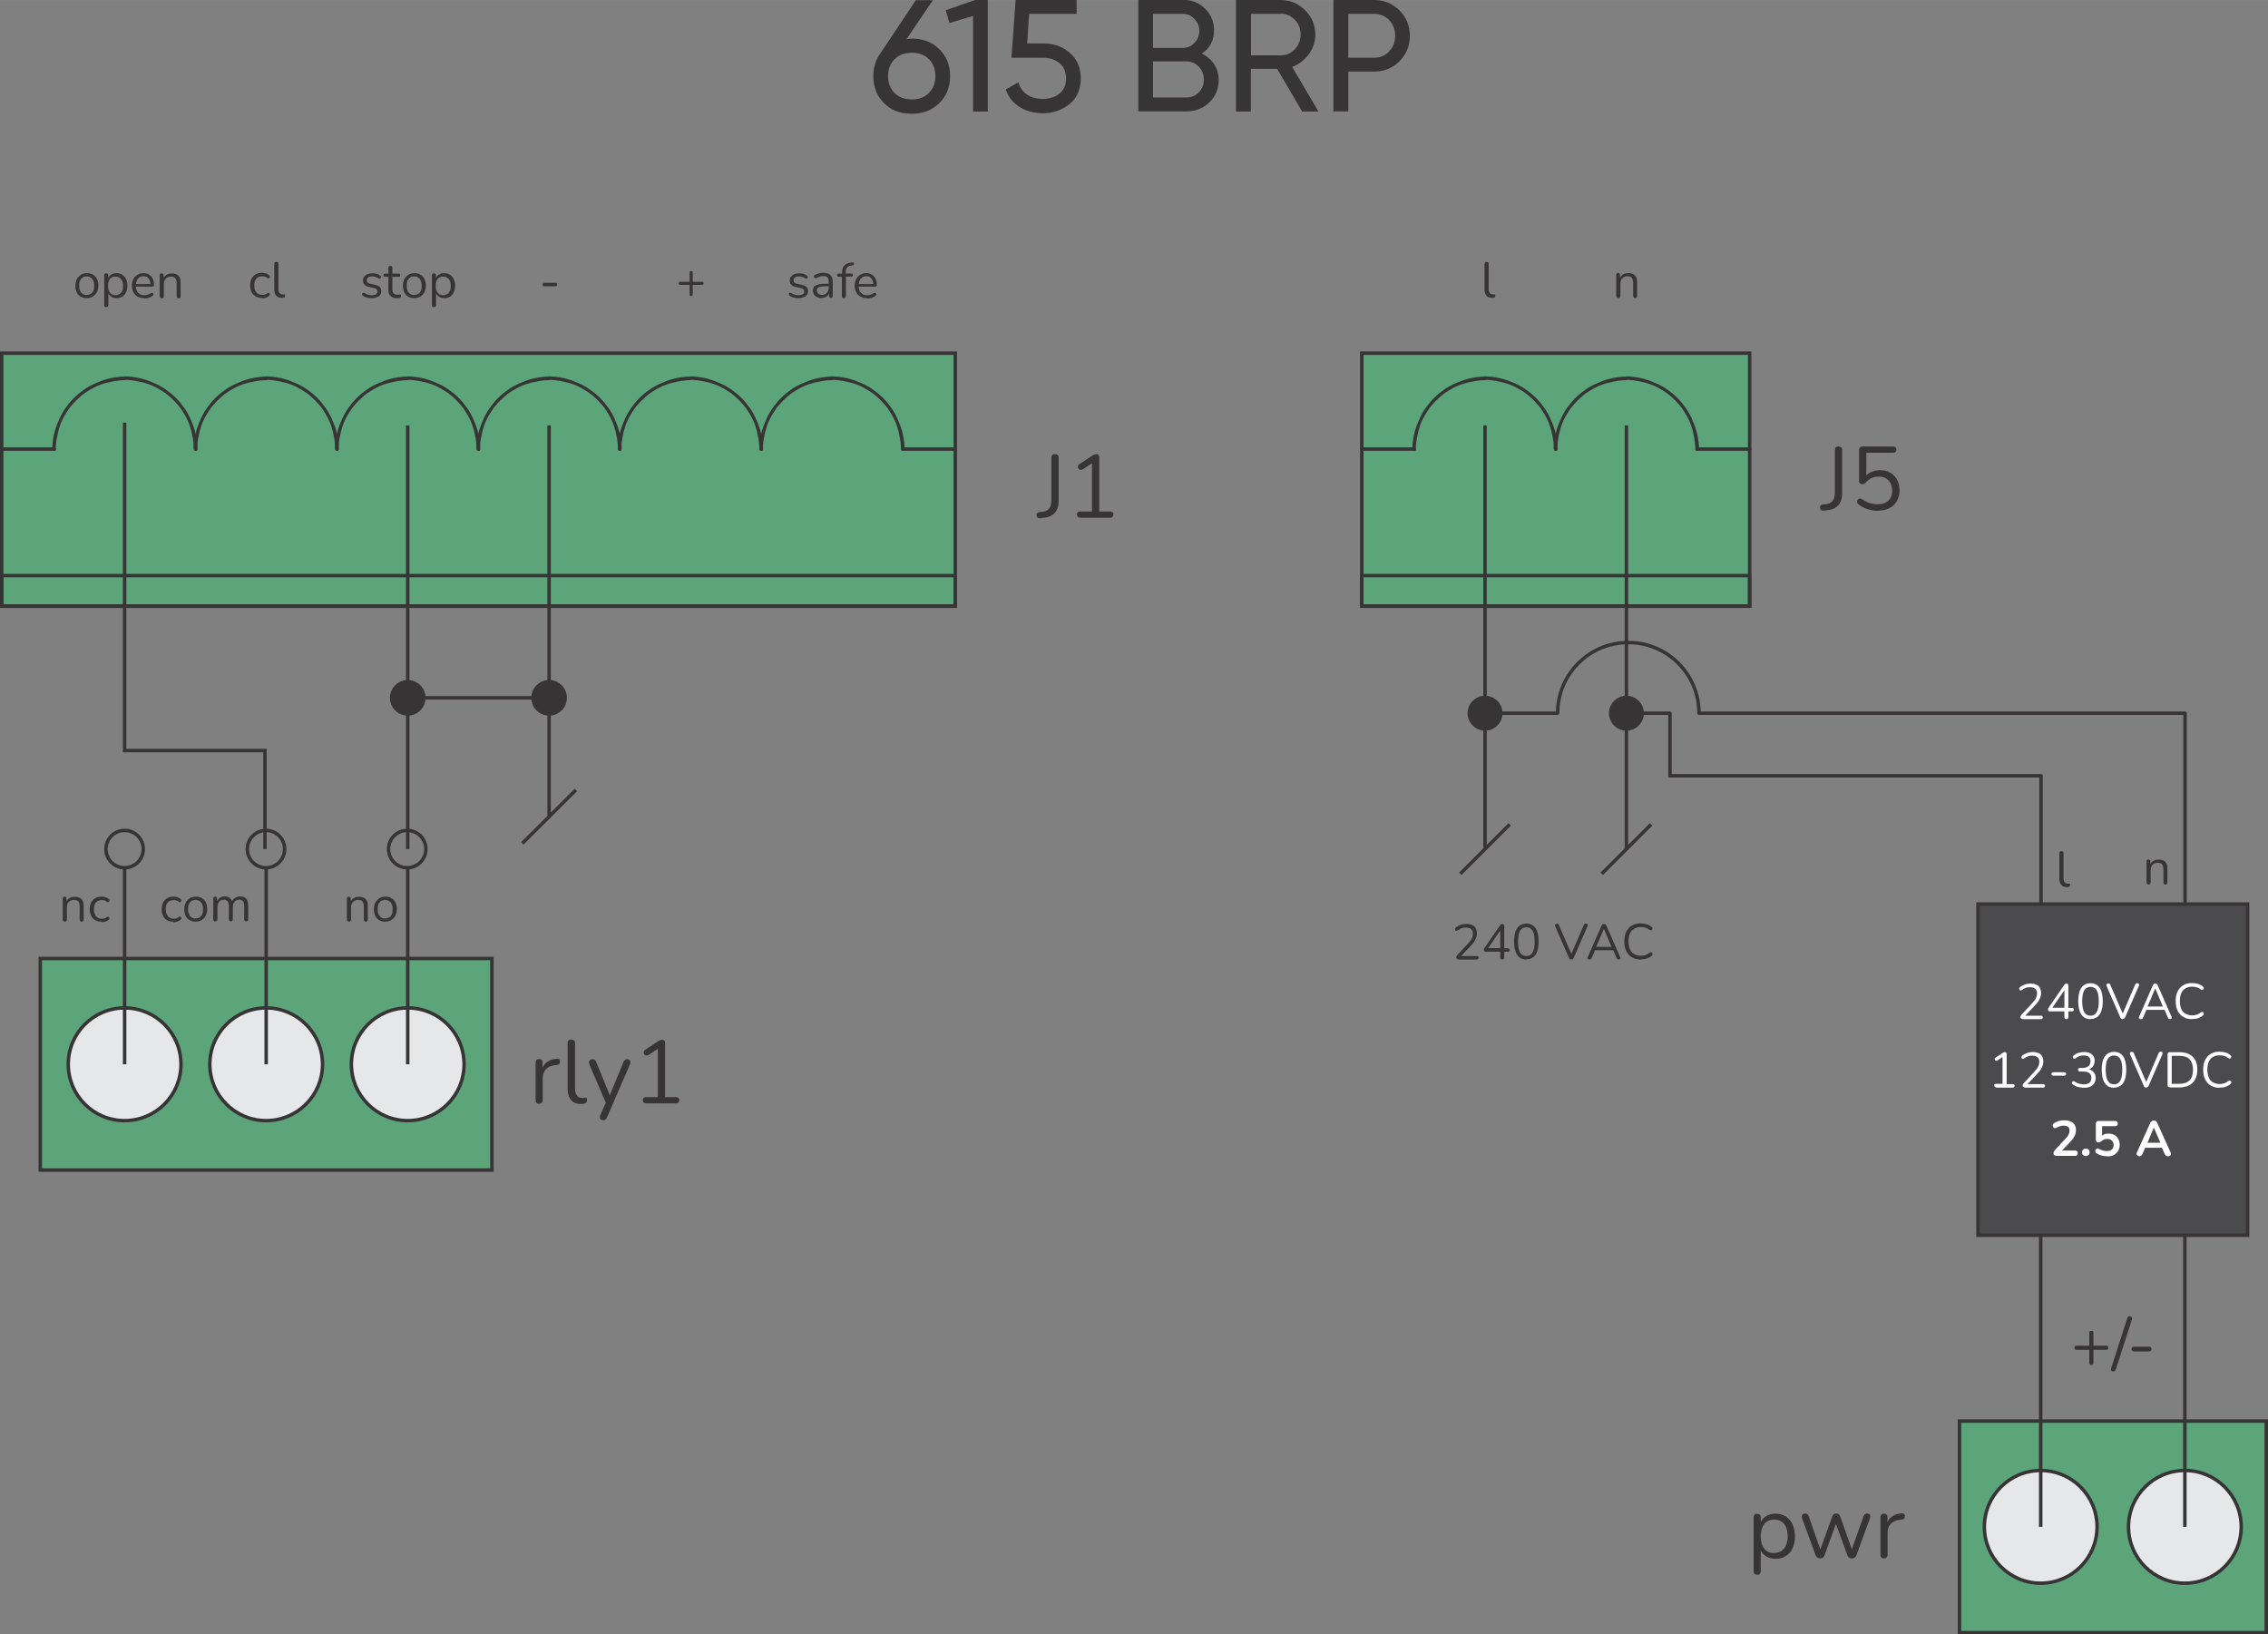 <?xml version="1.0" encoding="UTF-8"?>
<!DOCTYPE svg PUBLIC "-//W3C//DTD SVG 1.1//EN" "http://www.w3.org/Graphics/SVG/1.1/DTD/svg11.dtd">
<!-- Creator: CorelDRAW -->
<svg xmlns="http://www.w3.org/2000/svg" xml:space="preserve" width="131.358mm" height="94.652mm" version="1.1" style="shape-rendering:geometricPrecision; text-rendering:geometricPrecision; image-rendering:optimizeQuality; fill-rule:evenodd; clip-rule:evenodd"
viewBox="0 0 13122 9455"
 xmlns:xlink="http://www.w3.org/1999/xlink"
 xmlns:xodm="http://www.corel.com/coreldraw/odm/2003">
 <rect x="0" y="0" width="13122" height="9455" fill="#808080" stroke="none"/>
 <defs>
  <style type="text/css">
   <![CDATA[
    .str0 {stroke:#373435;stroke-width:20;stroke-miterlimit:22.926}
    .str1 {stroke:#373435;stroke-width:20;stroke-linejoin:round;stroke-miterlimit:22.926}
    .fil2 {fill:none}
    .fil4 {fill:#E6E7E8}
    .fil6 {fill:#4B4B4D}
    .fil5 {fill:#373435}
    .fil3 {fill:#5CA47A}
    .fil1 {fill:#5CA47A}
    .fil7 {fill:#FEFEFE;fill-rule:nonzero}
    .fil0 {fill:#373435;fill-rule:nonzero}
   ]]>
  </style>
 </defs>
 <g id="Слой_x0020_1">
  <g id="_3027518970608">
   <path class="fil0" d="M5275 223c64,0 118,20 159,61 42,40 63,92 63,156 0,64 -21,116 -63,157 -42,41 -95,61 -159,61 -66,0 -119,-20 -160,-61 -41,-41 -62,-93 -62,-157 0,-50 13,-93 39,-129l207 -310 98 0 -152 225c18,-1 29,-2 30,-2zm0 82c-41,0 -74,12 -99,37 -25,25 -38,57 -38,98 0,41 13,73 38,98 25,25 58,37 99,37 41,0 74,-12 99,-37 25,-25 38,-58 38,-98 0,-41 -13,-73 -38,-98 -25,-25 -58,-37 -99,-37z"/>
   <polygon id="_1" class="fil0" points="5472,59 5641,0 5715,0 5715,645 5630,645 5630,92 5493,133 "/>
   <path id="_2" class="fil0" d="M5941 251l94 0c61,0 112,18 154,54 42,36 64,86 64,148 0,63 -21,113 -64,148 -44,36 -96,54 -157,54 -50,0 -95,-12 -133,-36 -38,-24 -65,-58 -80,-102l73 -41c9,31 25,54 50,71 25,17 55,25 90,25 41,0 74,-11 99,-32 25,-21 37,-50 37,-87 0,-37 -12,-66 -37,-87 -25,-21 -57,-32 -97,-32l-182 0 24 -334 353 0 0 80 -275 0 -11 171z"/>
   <path id="_3" class="fil0" d="M6954 310c30,15 54,35 71,62 17,26 26,56 26,90 0,52 -18,95 -54,130 -36,35 -80,52 -133,52l-278 0 0 -645 258 0c51,0 94,17 128,51 35,34 52,76 52,125 0,58 -23,103 -70,134zm-111 -230l-172 0 0 197 172 0c27,0 50,-10 68,-29 18,-19 28,-42 28,-70 0,-27 -10,-50 -29,-69 -18,-20 -41,-29 -67,-29zm-172 484l192 0c29,0 53,-10 73,-30 20,-20 29,-45 29,-75 0,-29 -10,-53 -30,-74 -19,-20 -43,-30 -72,-30l-192 0 0 209z"/>
   <path id="_4" class="fil0" d="M7629 645l-95 0 -145 -247 -152 0 0 247 -86 0 0 -645 258 0c55,0 103,20 142,59 39,39 59,86 59,141 0,42 -13,80 -38,114 -26,35 -58,59 -96,73l152 258zm-219 -565l-172 0 0 240 172 0c32,0 59,-12 81,-35 23,-23 34,-52 34,-86 0,-34 -11,-62 -34,-85 -22,-23 -49,-35 -81,-35z"/>
   <path id="_5" class="fil0" d="M7715 0l234 0c59,0 108,20 148,60 40,40 60,89 60,147 0,58 -20,107 -60,147 -40,40 -89,60 -148,60l-148 0 0 230 -86 0 0 -645zm86 334l148 0c36,0 66,-12 88,-36 23,-25 35,-56 35,-91 0,-37 -12,-67 -35,-91 -23,-24 -53,-36 -88,-36l-148 0 0 254z"/>
   <path class="fil0" d="M3120 6386c-7,0 -12,-2 -16,-6 -4,-4 -5,-9 -5,-16l0 -216c0,-7 2,-12 5,-16 3,-4 8,-5 15,-5 7,0 12,2 15,5 4,4 5,9 5,16l0 42 -5 0c6,-20 16,-36 32,-47 16,-11 35,-17 57,-18 5,0 9,1 12,3 3,3 5,7 5,13 0,6 -1,11 -4,14 -3,3 -8,6 -15,6l-8 1c-23,2 -42,10 -54,23 -13,13 -19,31 -19,53l0 125c0,7 -2,12 -5,16 -4,4 -9,6 -16,6z"/>
   <path id="_1_0" class="fil0" d="M3361 6387c-25,0 -44,-8 -57,-23 -13,-15 -20,-37 -20,-65l0 -264c0,-7 2,-12 5,-16 3,-4 9,-5 16,-5 7,0 12,2 16,5 4,4 6,9 6,16l0 261c0,19 4,33 11,42 7,9 18,14 33,14 3,0 6,0 8,-1 2,0 5,-1 7,-1 4,0 6,1 8,3 2,2 2,6 2,12 0,6 -1,11 -4,14 -3,3 -7,5 -13,6 -3,0 -6,1 -9,1 -3,0 -6,1 -9,1z"/>
   <path id="_2_1" class="fil0" d="M3488 6480c-5,0 -9,-1 -12,-4 -3,-3 -5,-6 -5,-11 -1,-5 0,-9 2,-14l36 -80 0 18 -99 -231c-2,-5 -3,-10 -2,-15 1,-4 3,-8 6,-11 3,-3 8,-4 15,-4 6,0 10,1 13,4 3,2 6,7 8,13l85 208 -14 0 86 -208c3,-6 6,-11 9,-13 3,-2 8,-4 13,-4 6,0 10,1 13,4 3,3 5,6 5,11 1,4 0,9 -2,14l-133 307c-3,6 -6,11 -9,13 -3,2 -8,4 -14,4z"/>
   <path id="_3_2" class="fil0" d="M3739 6383c-6,0 -11,-2 -15,-5 -3,-3 -5,-8 -5,-14 0,-6 2,-10 5,-13 3,-3 8,-4 15,-4l67 0 0 -294 22 0 -75 50c-4,2 -9,3 -13,3 -4,0 -7,-2 -10,-4 -3,-3 -4,-6 -5,-9 -1,-4 -1,-7 1,-11 1,-4 4,-7 9,-10l71 -47c4,-3 9,-5 13,-7 4,-2 8,-3 12,-3 5,0 9,1 12,4 3,3 5,8 5,14l0 314 62 0c6,0 11,1 15,4 3,3 5,7 5,13 0,6 -2,11 -5,14 -3,3 -8,5 -15,5l-172 0z"/>
   <path class="fil0" d="M10167 9110c-7,0 -12,-2 -16,-5 -3,-4 -5,-9 -5,-16l0 -310c0,-7 2,-12 5,-16 3,-4 8,-5 15,-5 7,0 12,2 16,5 4,4 5,9 5,16l0 49 -6 -7c6,-20 16,-35 33,-47 16,-12 36,-17 59,-17 22,0 42,5 59,16 17,11 30,26 39,45 9,20 14,43 14,70 0,27 -5,50 -14,69 -9,20 -22,35 -39,45 -17,11 -36,16 -59,16 -23,0 -42,-6 -59,-17 -16,-12 -27,-27 -33,-46l6 0 0 135c0,7 -2,12 -6,16 -4,4 -9,5 -16,5zm98 -126c16,0 30,-4 41,-11 12,-8 21,-19 27,-33 6,-15 10,-32 10,-52 0,-31 -7,-55 -21,-72 -14,-17 -33,-25 -57,-25 -16,0 -29,4 -41,11 -12,7 -21,18 -27,33 -6,14 -10,32 -10,53 0,31 7,55 21,72 14,17 33,25 56,25z"/>
   <path id="_1_3" class="fil0" d="M10531 9016c-6,0 -11,-2 -16,-5 -4,-3 -8,-8 -11,-15l-77 -210c-2,-6 -3,-11 -2,-16 1,-4 3,-8 6,-10 3,-2 8,-4 13,-4 5,0 9,1 13,4 3,2 6,7 8,13l73 207 -12 0 75 -207c2,-6 5,-11 9,-13 4,-3 8,-4 14,-4 6,0 10,1 14,4 4,3 7,7 9,13l73 207 -12 0 74 -208c2,-6 5,-10 9,-13 3,-2 8,-3 12,-3 6,0 10,1 13,4 3,3 5,6 5,11 0,4 -1,9 -3,15l-77 210c-2,7 -6,11 -11,15 -5,3 -10,5 -16,5 -6,0 -11,-2 -16,-5 -4,-3 -8,-8 -10,-15l-77 -210 22 0 -76 210c-2,7 -6,11 -10,15 -4,3 -10,5 -16,5z"/>
   <path id="_2_4" class="fil0" d="M10901 9016c-7,0 -12,-2 -16,-6 -4,-4 -5,-9 -5,-16l0 -216c0,-7 2,-12 5,-16 3,-4 8,-5 15,-5 7,0 12,2 15,5 4,4 5,9 5,16l0 42 -5 0c6,-20 16,-36 32,-47 16,-11 35,-17 57,-18 5,0 9,1 12,3 3,3 5,7 5,13 0,6 -1,11 -4,14 -3,3 -8,6 -15,6l-8 1c-23,2 -42,10 -54,23 -13,13 -19,31 -19,53l0 125c0,7 -2,12 -5,16 -4,4 -9,6 -16,6z"/>
   <rect class="fil1 str0" x="10" y="2043" width="5517" height="1463"/>
   <rect class="fil2 str0" x="10" y="3330" width="5517" height="177"/>
   <g>
    <path class="fil0" d="M324 2598c0,6 -4,10 -10,10 -6,0 -10,-4 -10,-10l20 0zm399 -419l0 20 0 0 -21 1 -20 2 -20 3 -20 4 -19 4 -19 5 -19 6 -18 7 -18 8 -17 9 -17 10 -16 10 -16 11 -15 12 -14 13 -14 13 -13 14 -13 14 -12 15 -11 16 -10 16 -10 17 -9 17 -8 18 -7 18 -6 19 -5 19 -4 19 -4 20 -3 20 -2 20 -1 21 -20 0 1 -22 2 -21 3 -21 4 -21 5 -20 6 -20 7 -19 8 -19 8 -19 9 -18 10 -18 11 -17 12 -16 12 -16 13 -15 14 -15 15 -14 15 -13 16 -12 16 -12 17 -11 18 -10 18 -9 19 -8 19 -8 19 -7 20 -6 20 -5 21 -4 21 -3 21 -2 22 -1 0 0zm0 0c6,0 10,4 10,10 0,6 -4,10 -10,10l0 -20zm419 419l-20 0 -1 -21 -2 -20 -3 -20 -4 -20 -4 -19 -5 -19 -6 -19 -7 -18 -8 -18 -9 -17 -10 -17 -10 -16 -11 -16 -12 -15 -13 -14 -13 -14 -14 -13 -14 -13 -15 -12 -16 -11 -16 -10 -17 -10 -17 -9 -18 -8 -18 -7 -19 -6 -19 -5 -19 -4 -20 -4 -20 -3 -20 -2 -21 -1 0 -20 22 1 21 2 21 3 21 4 20 5 20 6 19 7 19 8 19 8 18 9 18 10 17 11 16 12 16 12 15 13 15 14 14 15 13 15 12 16 12 16 11 17 10 18 9 18 8 19 8 19 7 19 6 20 5 20 4 21 3 21 2 21 1 22zm0 0c0,6 -4,10 -10,10 -6,0 -10,-4 -10,-10l20 0z"/>
   </g>
   <g>
    <path class="fil0" d="M1142 2598c0,6 -4,10 -10,10 -6,0 -10,-4 -10,-10l20 0zm399 -419l0 20 0 0 -21 1 -20 2 -20 3 -20 4 -19 4 -19 5 -19 6 -18 7 -18 8 -17 9 -17 10 -16 10 -16 11 -15 12 -14 13 -14 13 -13 14 -13 14 -12 15 -11 16 -10 16 -10 17 -9 17 -8 18 -7 18 -6 19 -5 19 -4 19 -4 20 -3 20 -2 20 -1 21 -20 0 1 -22 2 -21 3 -21 4 -21 5 -20 6 -20 7 -19 8 -19 8 -19 9 -18 10 -18 11 -17 12 -16 12 -16 13 -15 14 -15 15 -14 15 -13 16 -12 16 -12 17 -11 18 -10 18 -9 19 -8 19 -8 19 -7 20 -6 20 -5 21 -4 21 -3 21 -2 22 -1 0 0zm0 0c6,0 10,4 10,10 0,6 -4,10 -10,10l0 -20zm419 419l-20 0 -1 -21 -2 -20 -3 -20 -4 -20 -4 -19 -5 -19 -6 -19 -7 -18 -8 -18 -9 -17 -10 -17 -10 -16 -11 -16 -12 -15 -13 -14 -13 -14 -14 -13 -14 -13 -15 -12 -16 -11 -16 -10 -17 -10 -17 -9 -18 -8 -18 -7 -19 -6 -19 -5 -19 -4 -20 -4 -20 -3 -20 -2 -21 -1 0 -20 22 1 21 2 21 3 21 4 20 5 20 6 19 7 19 8 19 8 18 9 18 10 17 11 16 12 16 12 15 13 15 14 14 15 13 15 12 16 12 16 11 17 10 18 9 18 8 19 8 19 7 19 6 20 5 20 4 21 3 21 2 21 1 22zm0 0c0,6 -4,10 -10,10 -6,0 -10,-4 -10,-10l20 0z"/>
   </g>
   <g>
    <path class="fil0" d="M1960 2598c0,6 -4,10 -10,10 -6,0 -10,-4 -10,-10l20 0zm399 -419l0 20 0 0 -21 1 -20 2 -20 3 -20 4 -19 4 -19 5 -19 6 -18 7 -18 8 -17 9 -17 10 -16 10 -16 11 -15 12 -14 13 -14 13 -13 14 -13 14 -12 15 -11 16 -10 16 -10 17 -9 17 -8 18 -7 18 -6 19 -5 19 -4 19 -4 20 -3 20 -2 20 -1 21 -20 0 1 -22 2 -21 3 -21 4 -21 5 -20 6 -20 7 -19 8 -19 8 -19 9 -18 10 -18 11 -17 12 -16 12 -16 13 -15 14 -15 15 -14 15 -13 16 -12 16 -12 17 -11 18 -10 18 -9 19 -8 19 -8 19 -7 20 -6 20 -5 21 -4 21 -3 21 -2 22 -1 0 0zm0 0c6,0 10,4 10,10 0,6 -4,10 -10,10l0 -20zm419 419l-20 0 -1 -21 -2 -20 -3 -20 -4 -20 -4 -19 -5 -19 -6 -19 -7 -18 -8 -18 -9 -17 -10 -17 -10 -16 -11 -16 -12 -15 -13 -14 -13 -14 -14 -13 -14 -13 -15 -12 -16 -11 -16 -10 -17 -10 -17 -9 -18 -8 -18 -7 -19 -6 -19 -5 -19 -4 -20 -4 -20 -3 -20 -2 -21 -1 0 -20 22 1 21 2 21 3 21 4 20 5 20 6 19 7 19 8 19 8 18 9 18 10 17 11 16 12 16 12 15 13 15 14 14 15 13 15 12 16 12 16 11 17 10 18 9 18 8 19 8 19 7 19 6 20 5 20 4 21 3 21 2 21 1 22zm0 0c0,6 -4,10 -10,10 -6,0 -10,-4 -10,-10l20 0z"/>
   </g>
   <g>
    <path class="fil0" d="M2778 2598c0,6 -4,10 -10,10 -6,0 -10,-4 -10,-10l20 0zm399 -419l0 20 0 0 -21 1 -20 2 -20 3 -20 4 -19 4 -19 5 -19 6 -18 7 -18 8 -17 9 -17 10 -16 10 -16 11 -15 12 -14 13 -14 13 -13 14 -13 14 -12 15 -11 16 -10 16 -10 17 -9 17 -8 18 -7 18 -6 19 -5 19 -4 19 -4 20 -3 20 -2 20 -1 21 -20 0 1 -22 2 -21 3 -21 4 -21 5 -20 6 -20 7 -19 8 -19 8 -19 9 -18 10 -18 11 -17 12 -16 12 -16 13 -15 14 -15 15 -14 15 -13 16 -12 16 -12 17 -11 18 -10 18 -9 19 -8 19 -8 19 -7 20 -6 20 -5 21 -4 21 -3 21 -2 22 -1 0 0zm0 0c6,0 10,4 10,10 0,6 -4,10 -10,10l0 -20zm419 419l-20 0 -1 -21 -2 -20 -3 -20 -4 -20 -4 -19 -5 -19 -6 -19 -7 -18 -8 -18 -9 -17 -10 -17 -10 -16 -11 -16 -12 -15 -13 -14 -13 -14 -14 -13 -14 -13 -15 -12 -16 -11 -16 -10 -17 -10 -17 -9 -18 -8 -18 -7 -19 -6 -19 -5 -19 -4 -20 -4 -20 -3 -20 -2 -21 -1 0 -20 22 1 21 2 21 3 21 4 20 5 20 6 19 7 19 8 19 8 18 9 18 10 17 11 16 12 16 12 15 13 15 14 14 15 13 15 12 16 12 16 11 17 10 18 9 18 8 19 8 19 7 19 6 20 5 20 4 21 3 21 2 21 1 22zm0 0c0,6 -4,10 -10,10 -6,0 -10,-4 -10,-10l20 0z"/>
   </g>
   <g>
    <path class="fil0" d="M3596 2598c0,6 -4,10 -10,10 -6,0 -10,-4 -10,-10l20 0zm399 -419l0 20 0 0 -21 1 -20 2 -20 3 -20 4 -19 4 -19 5 -19 6 -18 7 -18 8 -17 9 -17 10 -16 10 -16 11 -15 12 -14 13 -14 13 -13 14 -13 14 -12 15 -11 16 -10 16 -10 17 -9 17 -8 18 -7 18 -6 19 -5 19 -4 19 -4 20 -3 20 -2 20 -1 21 -20 0 1 -22 2 -21 3 -21 4 -21 5 -20 6 -20 7 -19 8 -19 8 -19 9 -18 10 -18 11 -17 12 -16 12 -16 13 -15 14 -15 15 -14 15 -13 16 -12 16 -12 17 -11 18 -10 18 -9 19 -8 19 -8 19 -7 20 -6 20 -5 21 -4 21 -3 21 -2 22 -1 0 0zm0 0c6,0 10,4 10,10 0,6 -4,10 -10,10l0 -20zm419 419l-20 0 -1 -21 -2 -20 -3 -20 -4 -20 -4 -19 -5 -19 -6 -19 -7 -18 -8 -18 -9 -17 -10 -17 -10 -16 -11 -16 -12 -15 -13 -14 -13 -14 -14 -13 -14 -13 -15 -12 -16 -11 -16 -10 -17 -10 -17 -9 -18 -8 -18 -7 -19 -6 -19 -5 -19 -4 -20 -4 -20 -3 -20 -2 -21 -1 0 -20 22 1 21 2 21 3 21 4 20 5 20 6 19 7 19 8 19 8 18 9 18 10 17 11 16 12 16 12 15 13 15 14 14 15 13 15 12 16 12 16 11 17 10 18 9 18 8 19 8 19 7 19 6 20 5 20 4 21 3 21 2 21 1 22zm0 0c0,6 -4,10 -10,10 -6,0 -10,-4 -10,-10l20 0z"/>
   </g>
   <g>
    <path class="fil0" d="M4415 2598c0,6 -4,10 -10,10 -6,0 -10,-4 -10,-10l20 0zm399 -419l0 20 0 0 -21 1 -20 2 -20 3 -20 4 -19 4 -19 5 -19 6 -18 7 -18 8 -17 9 -17 10 -16 10 -16 11 -15 12 -14 13 -14 13 -13 14 -13 14 -12 15 -11 16 -10 16 -10 17 -9 17 -8 18 -7 18 -6 19 -5 19 -4 19 -4 20 -3 20 -2 20 -1 21 -20 0 1 -22 2 -21 3 -21 4 -21 5 -20 6 -20 7 -19 8 -19 8 -19 9 -18 10 -18 11 -17 12 -16 12 -16 13 -15 14 -15 15 -14 15 -13 16 -12 16 -12 17 -11 18 -10 18 -9 19 -8 19 -8 19 -7 20 -6 20 -5 21 -4 21 -3 21 -2 22 -1 0 0zm0 0c6,0 10,4 10,10 0,6 -4,10 -10,10l0 -20zm419 419l-20 0 -1 -21 -2 -20 -3 -20 -4 -20 -4 -19 -5 -19 -6 -19 -7 -18 -8 -18 -9 -17 -10 -17 -10 -16 -11 -16 -12 -15 -13 -14 -13 -14 -14 -13 -14 -13 -15 -12 -16 -11 -16 -10 -17 -10 -17 -9 -18 -8 -18 -7 -19 -6 -19 -5 -19 -4 -20 -4 -20 -3 -20 -2 -21 -1 0 -20 22 1 21 2 21 3 21 4 20 5 20 6 19 7 19 8 19 8 18 9 18 10 17 11 16 12 16 12 15 13 15 14 14 15 13 15 12 16 12 16 11 17 10 18 9 18 8 19 8 19 7 19 6 20 5 20 4 21 3 21 2 21 1 22zm0 0c0,6 -4,10 -10,10 -6,0 -10,-4 -10,-10l20 0z"/>
   </g>
   <g>
    <path class="fil0" d="M314 2588c6,0 10,4 10,10 0,6 -4,10 -10,10l0 -20zm-304 0l304 0 0 20 -304 0 0 -20zm0 20c-6,0 -10,-4 -10,-10 0,-6 4,-10 10,-10l0 20z"/>
   </g>
   <g>
    <path class="fil0" d="M5527 2588c6,0 10,4 10,10 0,6 -4,10 -10,10l0 -20zm-304 0l304 0 0 20 -304 0 0 -20zm0 20c-6,0 -10,-4 -10,-10 0,-6 4,-10 10,-10l0 20z"/>
   </g>
   <rect class="fil3 str0" x="233" y="5545" width="2613" height="1224"/>
   <circle class="fil4 str0" cx="721" cy="6157" r="326"/>
   <circle class="fil4 str0" cx="1540" cy="6157" r="326"/>
   <circle class="fil4 str0" cx="2359" cy="6157" r="326"/>
   <line class="fil2 str0" x1="721" y1="6157" x2="721" y2= "5020" />
   <line class="fil2 str0" x1="2359" y1="6157" x2="2359" y2= "5020" />
   <line class="fil2 str0" x1="1540" y1="6157" x2="1540" y2= "5020" />
   <circle class="fil2 str0" cx="721" cy="4912" r="108"/>
   <circle class="fil2 str0" cx="1539" cy="4912" r="108"/>
   <polyline class="fil2 str0" points="721,2445 721,4342 1533,4342 1533,4912 "/>
   <path class="fil0" d="M2019 5331c-4,0 -7,-1 -9,-3 -2,-2 -3,-5 -3,-9l0 -120c0,-4 1,-7 3,-9 2,-2 5,-3 8,-3 4,0 6,1 8,3 2,2 3,5 3,9l0 25 -3 -3c4,-11 11,-20 20,-25 9,-6 20,-8 32,-8 11,0 20,2 28,6 7,4 13,10 17,18 4,8 5,18 5,31l0 77c0,4 -1,7 -3,9 -2,2 -5,3 -8,3 -4,0 -7,-1 -9,-3 -2,-2 -3,-5 -3,-9l0 -76c0,-13 -3,-23 -8,-29 -5,-6 -13,-9 -24,-9 -13,0 -23,4 -31,12 -8,8 -11,19 -11,32l0 70c0,8 -4,12 -12,12z"/>
   <path id="_1_5" class="fil0" d="M2229 5332c-14,0 -25,-3 -35,-9 -10,-6 -18,-14 -23,-25 -5,-11 -8,-24 -8,-38 0,-11 2,-21 5,-30 3,-9 8,-17 14,-23 6,-6 13,-11 21,-15 8,-3 17,-5 27,-5 14,0 25,3 35,9 10,6 18,14 23,25 5,11 8,24 8,38 0,11 -2,21 -5,30 -3,9 -8,16 -14,23 -6,6 -13,11 -21,15 -8,3 -17,5 -27,5zm0 -19c9,0 16,-2 23,-6 7,-4 12,-10 15,-18 4,-8 5,-18 5,-29 0,-17 -4,-31 -12,-40 -8,-9 -18,-14 -32,-14 -9,0 -16,2 -23,6 -6,4 -11,10 -15,18 -4,8 -5,18 -5,30 0,17 4,31 12,40 8,9 18,14 31,14z"/>
   <path class="fil0" d="M502 1725c-14,0 -25,-3 -35,-9 -10,-6 -18,-14 -23,-25 -5,-11 -8,-24 -8,-38 0,-11 2,-21 5,-30 3,-9 8,-17 14,-23 6,-6 13,-11 21,-15 8,-3 17,-5 27,-5 14,0 25,3 35,9 10,6 18,14 23,25 5,11 8,24 8,38 0,11 -2,21 -5,30 -3,9 -8,16 -14,23 -6,6 -13,11 -21,15 -8,3 -17,5 -27,5zm0 -19c9,0 16,-2 23,-6 7,-4 12,-10 15,-18 4,-8 5,-18 5,-29 0,-17 -4,-31 -12,-40 -8,-9 -18,-14 -32,-14 -9,0 -16,2 -23,6 -6,4 -11,10 -15,18 -4,8 -5,18 -5,30 0,17 4,31 12,40 8,9 18,14 31,14z"/>
   <path id="_1_6" class="fil0" d="M615 1777c-4,0 -7,-1 -9,-3 -2,-2 -3,-5 -3,-9l0 -172c0,-4 1,-7 3,-9 2,-2 5,-3 8,-3 4,0 7,1 9,3 2,2 3,5 3,9l0 27 -3 -4c3,-11 9,-20 18,-26 9,-6 20,-10 33,-10 12,0 23,3 33,9 9,6 17,14 22,25 5,11 8,24 8,39 0,15 -3,28 -8,38 -5,11 -12,19 -21,25 -9,6 -20,9 -33,9 -13,0 -24,-3 -33,-10 -9,-6 -15,-15 -18,-26l3 0 0 75c0,4 -1,7 -3,9 -2,2 -5,3 -9,3zm54 -70c9,0 16,-2 23,-6 6,-4 11,-10 15,-18 4,-8 5,-18 5,-29 0,-17 -4,-31 -12,-40 -8,-9 -18,-14 -32,-14 -9,0 -16,2 -23,6 -7,4 -12,10 -15,18 -4,8 -5,18 -5,30 0,17 4,31 12,40 8,9 18,14 31,14z"/>
   <path id="_2_7" class="fil0" d="M835 1725c-15,0 -27,-3 -38,-9 -11,-6 -19,-14 -25,-25 -6,-11 -9,-24 -9,-39 0,-15 3,-27 9,-38 6,-11 14,-19 24,-25 10,-6 22,-9 35,-9 9,0 18,2 25,5 7,3 14,8 19,14 5,6 9,13 12,22 3,8 4,18 4,28 0,3 -1,5 -3,7 -2,1 -4,2 -7,2l-100 0 0 -15 95 0 -5 4c0,-10 -2,-19 -5,-26 -3,-7 -8,-13 -13,-17 -6,-4 -13,-6 -22,-6 -10,0 -18,2 -25,7 -7,5 -12,11 -15,19 -3,8 -5,17 -5,28l0 2c0,18 4,31 13,40 9,9 21,14 36,14 7,0 13,-1 19,-3 6,-2 13,-5 19,-9 3,-2 5,-3 7,-2 2,0 4,1 5,2 1,1 2,3 3,5 0,2 0,4 -1,6 -1,2 -3,4 -5,5 -6,5 -14,8 -22,11 -9,2 -17,4 -26,4z"/>
   <path id="_3_8" class="fil0" d="M936 1725c-4,0 -7,-1 -9,-3 -2,-2 -3,-5 -3,-9l0 -120c0,-4 1,-7 3,-9 2,-2 5,-3 8,-3 4,0 6,1 8,3 2,2 3,5 3,9l0 25 -3 -3c4,-11 11,-20 20,-25 9,-6 20,-8 32,-8 11,0 20,2 28,6 7,4 13,10 17,18 4,8 5,18 5,31l0 77c0,4 -1,7 -3,9 -2,2 -5,3 -8,3 -4,0 -7,-1 -9,-3 -2,-2 -3,-5 -3,-9l0 -76c0,-13 -3,-23 -8,-29 -5,-6 -13,-9 -24,-9 -13,0 -23,4 -31,12 -8,8 -11,19 -11,32l0 70c0,8 -4,12 -12,12z"/>
   <path class="fil0" d="M1002 5332c-14,0 -26,-3 -36,-9 -10,-6 -18,-15 -23,-26 -5,-11 -8,-24 -8,-38 0,-11 2,-21 5,-30 3,-9 8,-16 14,-23 6,-6 13,-11 21,-14 8,-3 18,-5 28,-5 7,0 14,1 22,3 7,2 14,6 20,11 2,1 3,3 4,5 1,2 1,4 0,6 -1,2 -2,3 -3,5 -1,1 -3,2 -5,2 -2,0 -4,0 -6,-2 -5,-4 -10,-7 -15,-8 -5,-2 -10,-2 -15,-2 -7,0 -14,1 -20,4 -6,2 -10,6 -14,10 -4,4 -7,10 -9,16 -2,7 -3,14 -3,23 0,17 4,30 12,40 8,10 19,15 34,15 5,0 10,-1 15,-2 5,-2 10,-4 15,-8 2,-2 4,-2 6,-2 2,0 4,1 5,2 1,1 2,3 3,5 0,2 0,4 0,6 -1,2 -2,3 -4,5 -6,5 -13,9 -20,11 -7,2 -14,3 -21,3z"/>
   <path id="_1_9" class="fil0" d="M1132 5332c-14,0 -25,-3 -35,-9 -10,-6 -18,-14 -23,-25 -5,-11 -8,-24 -8,-38 0,-11 2,-21 5,-30 3,-9 8,-17 14,-23 6,-6 13,-11 21,-15 8,-3 17,-5 27,-5 14,0 25,3 35,9 10,6 18,14 23,25 5,11 8,24 8,38 0,11 -2,21 -5,30 -3,9 -8,16 -14,23 -6,6 -13,11 -21,15 -8,3 -17,5 -27,5zm0 -19c9,0 16,-2 23,-6 7,-4 12,-10 15,-18 4,-8 5,-18 5,-29 0,-17 -4,-31 -12,-40 -8,-9 -18,-14 -32,-14 -9,0 -16,2 -23,6 -6,4 -11,10 -15,18 -4,8 -5,18 -5,30 0,17 4,31 12,40 8,9 18,14 31,14z"/>
   <path id="_2_10" class="fil0" d="M1246 5331c-4,0 -7,-1 -9,-3 -2,-2 -3,-5 -3,-9l0 -120c0,-4 1,-7 3,-9 2,-2 5,-3 8,-3 4,0 6,1 8,3 2,2 3,5 3,9l0 25 -3 -4c4,-11 10,-19 18,-25 8,-6 18,-9 29,-9 12,0 22,3 29,8 7,6 12,14 15,26l-4 0c3,-11 10,-19 19,-25 9,-6 19,-9 31,-9 11,0 19,2 26,6 7,4 12,10 15,18 3,8 5,18 5,31l0 77c0,4 -1,7 -3,9 -2,2 -5,3 -9,3 -4,0 -6,-1 -8,-3 -2,-2 -3,-5 -3,-9l0 -76c0,-13 -2,-22 -7,-28 -4,-6 -12,-9 -22,-9 -12,0 -21,4 -27,12 -7,8 -10,19 -10,32l0 69c0,4 -1,7 -3,9 -2,2 -5,3 -9,3 -4,0 -6,-1 -8,-3 -2,-2 -3,-5 -3,-9l0 -76c0,-13 -2,-22 -7,-28 -5,-6 -12,-9 -22,-9 -12,0 -21,4 -27,12 -7,8 -10,19 -10,32l0 69c0,8 -4,12 -12,12z"/>
   <circle class="fil2 str0" cx="2356" cy="4912" r="108"/>
   <path class="fil0" d="M375 5331c-4,0 -7,-1 -9,-3 -2,-2 -3,-5 -3,-9l0 -120c0,-4 1,-7 3,-9 2,-2 5,-3 8,-3 4,0 6,1 8,3 2,2 3,5 3,9l0 25 -3 -3c4,-11 11,-20 20,-25 9,-6 20,-8 32,-8 11,0 20,2 28,6 7,4 13,10 17,18 4,8 5,18 5,31l0 77c0,4 -1,7 -3,9 -2,2 -5,3 -8,3 -4,0 -7,-1 -9,-3 -2,-2 -3,-5 -3,-9l0 -76c0,-13 -3,-23 -8,-29 -5,-6 -13,-9 -24,-9 -13,0 -23,4 -31,12 -8,8 -11,19 -11,32l0 70c0,8 -4,12 -12,12z"/>
   <path id="_1_11" class="fil0" d="M586 5332c-14,0 -26,-3 -36,-9 -10,-6 -18,-15 -23,-26 -5,-11 -8,-24 -8,-38 0,-11 2,-21 5,-30 3,-9 8,-16 14,-23 6,-6 13,-11 21,-14 8,-3 18,-5 28,-5 7,0 14,1 22,3 7,2 14,6 20,11 2,1 3,3 4,5 1,2 1,4 0,6 -1,2 -2,3 -3,5 -1,1 -3,2 -5,2 -2,0 -4,0 -6,-2 -5,-4 -10,-7 -15,-8 -5,-2 -10,-2 -15,-2 -7,0 -14,1 -20,4 -6,2 -10,6 -14,10 -4,4 -7,10 -9,16 -2,7 -3,14 -3,23 0,17 4,30 12,40 8,10 19,15 34,15 5,0 10,-1 15,-2 5,-2 10,-4 15,-8 2,-2 4,-2 6,-2 2,0 4,1 5,2 1,1 2,3 3,5 0,2 0,4 0,6 -1,2 -2,3 -4,5 -6,5 -13,9 -20,11 -7,2 -14,3 -21,3z"/>
   <line class="fil2 str0" x1="2359" y1="2461" x2="2359" y2= "4912" />
   <line class="fil2 str0" x1="3177" y1="2461" x2="3177" y2= "4724" />
   <circle class="fil5 str0" cx="3177" cy="4037" r="93"/>
   <circle class="fil5 str0" cx="2359" cy="4037" r="93"/>
   <line class="fil2 str0" x1="3177" y1="4037" x2="2359" y2= "4037" />
   <line class="fil2 str0" x1="3022" y1="4879" x2="3332" y2= "4570" />
   <path class="fil0" d="M1514 1723c-14,0 -26,-3 -36,-9 -10,-6 -18,-15 -23,-26 -5,-11 -8,-24 -8,-38 0,-11 2,-21 5,-30 3,-9 8,-16 14,-23 6,-6 13,-11 21,-14 8,-3 18,-5 28,-5 7,0 14,1 22,3 7,2 14,6 20,11 2,1 3,3 4,5 1,2 1,4 0,6 -1,2 -2,3 -3,5 -1,1 -3,2 -5,2 -2,0 -4,0 -6,-2 -5,-4 -10,-7 -15,-8 -5,-2 -10,-2 -15,-2 -7,0 -14,1 -20,4 -6,2 -10,6 -14,10 -4,4 -7,10 -9,16 -2,7 -3,14 -3,23 0,17 4,30 12,40 8,10 19,15 34,15 5,0 10,-1 15,-2 5,-2 10,-4 15,-8 2,-2 4,-2 6,-2 2,0 4,1 5,2 1,1 2,3 3,5 0,2 0,4 0,6 -1,2 -2,3 -4,5 -6,5 -13,9 -20,11 -7,2 -14,3 -21,3z"/>
   <path id="_1_12" class="fil0" d="M1630 1723c-14,0 -24,-4 -32,-13 -7,-8 -11,-21 -11,-36l0 -147c0,-4 1,-7 3,-9 2,-2 5,-3 9,-3 4,0 7,1 9,3 2,2 3,5 3,9l0 145c0,10 2,18 6,23 4,5 10,8 18,8 2,0 3,0 5,0 1,0 3,0 4,0 2,0 4,0 4,1 1,1 1,3 1,7 0,3 -1,6 -2,8 -2,2 -4,3 -7,3 -2,0 -3,0 -5,1 -2,0 -3,0 -5,0z"/>
   <path class="fil0" d="M2150 1725c-9,0 -17,-1 -26,-3 -9,-2 -17,-6 -24,-11 -2,-1 -3,-3 -4,-5 -1,-2 -1,-4 -1,-5 0,-2 1,-3 2,-5 1,-1 3,-2 5,-2 2,0 4,0 6,1 7,5 15,8 22,10 7,2 14,3 21,3 11,0 19,-2 25,-6 6,-4 8,-9 8,-16 0,-5 -2,-10 -5,-13 -4,-3 -9,-6 -17,-7l-26 -6c-12,-2 -21,-7 -27,-13 -6,-6 -9,-14 -9,-24 0,-9 2,-16 7,-22 5,-6 11,-11 19,-15 8,-3 18,-5 29,-5 8,0 16,1 24,3 8,2 14,6 21,11 2,1 3,3 4,5 1,2 1,4 0,5 0,2 -1,3 -3,5 -1,1 -3,2 -5,2 -2,0 -4,0 -6,-2 -6,-4 -12,-7 -18,-8 -6,-2 -12,-3 -18,-3 -11,0 -19,2 -24,6 -6,4 -8,10 -8,17 0,5 2,10 5,13 3,3 9,6 16,7l26 5c12,3 22,7 28,13 6,6 9,14 9,24 0,13 -5,23 -15,30 -10,7 -24,11 -41,11z"/>
   <path id="_1_13" class="fil0" d="M2296 1725c-11,0 -20,-2 -27,-6 -7,-4 -13,-10 -17,-17 -4,-8 -5,-17 -5,-28l0 -73 -19 0c-3,0 -6,-1 -7,-2 -2,-2 -3,-4 -3,-7 0,-3 1,-5 3,-7 2,-2 4,-2 7,-2l19 0 0 -33c0,-4 1,-7 3,-9 2,-2 5,-3 9,-3 4,0 6,1 8,3 2,2 3,5 3,9l0 33 36 0c3,0 6,1 7,2 2,2 3,4 3,7 0,3 -1,5 -3,7 -2,2 -4,2 -7,2l-36 0 0 71c0,11 2,19 7,25 5,6 12,8 22,8 4,0 7,0 9,-1 3,-1 5,-1 6,-1 2,0 3,0 4,2 1,1 2,4 2,7 0,2 0,4 -1,6 -1,2 -2,3 -4,4 -2,1 -5,1 -9,2 -4,1 -7,1 -10,1z"/>
   <path id="_2_14" class="fil0" d="M2397 1725c-14,0 -25,-3 -35,-9 -10,-6 -18,-14 -23,-25 -5,-11 -8,-24 -8,-38 0,-11 2,-21 5,-30 3,-9 8,-17 14,-23 6,-6 13,-11 21,-15 8,-3 17,-5 27,-5 14,0 25,3 35,9 10,6 18,14 23,25 5,11 8,24 8,38 0,11 -2,21 -5,30 -3,9 -8,16 -14,23 -6,6 -13,11 -21,15 -8,3 -17,5 -27,5zm0 -19c9,0 16,-2 23,-6 7,-4 12,-10 15,-18 4,-8 5,-18 5,-29 0,-17 -4,-31 -12,-40 -8,-9 -18,-14 -32,-14 -9,0 -16,2 -23,6 -6,4 -11,10 -15,18 -4,8 -5,18 -5,30 0,17 4,31 12,40 8,9 18,14 31,14z"/>
   <path id="_3_15" class="fil0" d="M2511 1777c-4,0 -7,-1 -9,-3 -2,-2 -3,-5 -3,-9l0 -172c0,-4 1,-7 3,-9 2,-2 5,-3 8,-3 4,0 7,1 9,3 2,2 3,5 3,9l0 27 -3 -4c3,-11 9,-20 18,-26 9,-6 20,-10 33,-10 12,0 23,3 33,9 9,6 17,14 22,25 5,11 8,24 8,39 0,15 -3,28 -8,38 -5,11 -12,19 -21,25 -9,6 -20,9 -33,9 -13,0 -24,-3 -33,-10 -9,-6 -15,-15 -18,-26l3 0 0 75c0,4 -1,7 -3,9 -2,2 -5,3 -9,3zm54 -70c9,0 16,-2 23,-6 6,-4 11,-10 15,-18 4,-8 5,-18 5,-29 0,-17 -4,-31 -12,-40 -8,-9 -18,-14 -32,-14 -9,0 -16,2 -23,6 -7,4 -12,10 -15,18 -4,8 -5,18 -5,30 0,17 4,31 12,40 8,9 18,14 31,14z"/>
   <path class="fil0" d="M3149 1656c-3,0 -5,-1 -7,-3 -2,-2 -3,-4 -3,-7 0,-3 1,-5 3,-7 2,-2 4,-3 7,-3l65 0c3,0 5,1 7,3 2,2 3,4 3,7 0,3 -1,5 -3,7 -2,2 -4,3 -7,3l-65 0z"/>
   <path class="fil0" d="M3999 1713c-3,0 -5,-1 -7,-3 -2,-2 -2,-4 -2,-7l0 -55 -54 0c-3,0 -5,-1 -7,-2 -2,-2 -2,-4 -2,-7 0,-3 1,-5 2,-7 2,-2 4,-2 7,-2l54 0 0 -53c0,-3 1,-5 2,-7 2,-2 4,-2 7,-2 3,0 5,1 7,2 2,2 2,4 2,7l0 53 54 0c3,0 5,1 7,2 2,2 2,4 2,7 0,3 -1,5 -2,7 -2,2 -4,2 -7,2l-54 0 0 55c0,3 -1,5 -2,7 -2,2 -4,3 -7,3z"/>
   <path class="fil0" d="M4619 1725c-9,0 -17,-1 -26,-3 -9,-2 -17,-6 -24,-11 -2,-1 -3,-3 -4,-5 -1,-2 -1,-4 -1,-5 0,-2 1,-3 2,-5 1,-1 3,-2 5,-2 2,0 4,0 6,1 7,5 15,8 22,10 7,2 14,3 21,3 11,0 19,-2 25,-6 6,-4 8,-9 8,-16 0,-5 -2,-10 -5,-13 -4,-3 -9,-6 -17,-7l-26 -6c-12,-2 -21,-7 -27,-13 -6,-6 -9,-14 -9,-24 0,-9 2,-16 7,-22 5,-6 11,-11 19,-15 8,-3 18,-5 29,-5 8,0 16,1 24,3 8,2 14,6 21,11 2,1 3,3 4,5 1,2 1,4 0,5 0,2 -1,3 -3,5 -1,1 -3,2 -5,2 -2,0 -4,0 -6,-2 -6,-4 -12,-7 -18,-8 -6,-2 -12,-3 -18,-3 -11,0 -19,2 -24,6 -6,4 -8,10 -8,17 0,5 2,10 5,13 3,3 9,6 16,7l26 5c12,3 22,7 28,13 6,6 9,14 9,24 0,13 -5,23 -15,30 -10,7 -24,11 -41,11z"/>
   <path id="_1_16" class="fil0" d="M4754 1725c-10,0 -18,-2 -26,-6 -8,-4 -14,-9 -18,-15 -4,-7 -7,-14 -7,-22 0,-10 3,-19 8,-24 5,-6 14,-10 26,-13 12,-2 29,-4 50,-4l13 0 0 15 -13 0c-16,0 -28,1 -37,2 -9,1 -15,4 -19,7 -4,3 -5,8 -5,15 0,8 3,14 8,19 5,5 13,7 22,7 8,0 14,-2 20,-5 6,-4 10,-9 14,-15 3,-6 5,-14 5,-22l0 -33c0,-12 -2,-20 -7,-26 -5,-5 -13,-8 -24,-8 -7,0 -13,1 -20,3 -7,2 -14,5 -21,8 -3,1 -5,2 -7,1 -2,0 -3,-1 -5,-3 -1,-2 -2,-3 -2,-5 0,-2 0,-4 1,-6 1,-2 3,-3 5,-5 8,-4 17,-7 25,-9 8,-2 16,-3 24,-3 12,0 22,2 30,6 8,4 14,10 18,18 4,8 6,18 6,31l0 78c0,4 -1,7 -3,9 -2,2 -4,3 -8,3 -4,0 -6,-1 -8,-3 -2,-2 -3,-5 -3,-9l0 -22 3 0c-2,7 -4,14 -9,19 -4,5 -10,9 -16,12 -6,3 -13,4 -21,4z"/>
   <path id="_2_17" class="fil0" d="M4882 1725c-4,0 -6,-1 -8,-3 -2,-2 -3,-5 -3,-9l0 -112 -18 0c-3,0 -6,-1 -7,-2 -2,-2 -3,-4 -3,-7 0,-3 1,-5 3,-7 2,-2 4,-2 7,-2l25 0 -6 6 0 -11c0,-18 4,-32 13,-42 9,-10 22,-15 39,-17l8 -1c3,0 5,0 6,1 2,1 3,3 3,4 0,2 1,3 0,5 0,2 -1,3 -3,5 -1,1 -3,2 -5,2l-7 1c-12,1 -20,5 -25,11 -5,6 -8,15 -8,27l0 12 -3 -4 35 0c3,0 6,1 7,2 2,2 3,4 3,7 0,3 -1,5 -3,7 -2,2 -4,2 -7,2l-31 0 0 112c0,8 -4,12 -12,12z"/>
   <path id="_3_18" class="fil0" d="M5017 1725c-15,0 -27,-3 -38,-9 -11,-6 -19,-14 -25,-25 -6,-11 -9,-24 -9,-39 0,-15 3,-27 9,-38 6,-11 14,-19 24,-25 10,-6 22,-9 35,-9 9,0 18,2 25,5 7,3 14,8 19,14 5,6 9,13 12,22 3,8 4,18 4,28 0,3 -1,5 -3,7 -2,1 -4,2 -7,2l-100 0 0 -15 95 0 -5 4c0,-10 -2,-19 -5,-26 -3,-7 -8,-13 -13,-17 -6,-4 -13,-6 -22,-6 -10,0 -18,2 -25,7 -7,5 -12,11 -15,19 -3,8 -5,17 -5,28l0 2c0,18 4,31 13,40 9,9 21,14 36,14 7,0 13,-1 19,-3 6,-2 13,-5 19,-9 3,-2 5,-3 7,-2 2,0 4,1 5,2 1,1 2,3 3,5 0,2 0,4 -1,6 -1,2 -3,4 -5,5 -6,5 -14,8 -22,11 -9,2 -17,4 -26,4z"/>
   <rect class="fil1 str0" x="7879" y="2043" width="2244" height="1463"/>
   <rect class="fil2 str0" x="7879" y="3330" width="2244" height="177"/>
   <g>
    <path class="fil0" d="M8193 2598c0,6 -4,10 -10,10 -6,0 -10,-4 -10,-10l20 0zm399 -419l0 20 0 0 -21 1 -20 2 -20 3 -20 4 -19 4 -19 5 -19 6 -18 7 -18 8 -17 9 -17 10 -16 10 -16 11 -15 12 -14 13 -14 13 -13 14 -13 14 -12 15 -11 16 -10 16 -10 17 -9 17 -8 18 -7 18 -6 19 -5 19 -4 19 -4 20 -3 20 -2 20 -1 21 -20 0 1 -22 2 -21 3 -21 4 -21 5 -20 6 -20 7 -19 8 -19 8 -19 9 -18 10 -18 11 -17 12 -16 12 -16 13 -15 14 -15 15 -14 15 -13 16 -12 16 -12 17 -11 18 -10 18 -9 19 -8 19 -8 19 -7 20 -6 20 -5 21 -4 21 -3 21 -2 22 -1 0 0zm0 0c6,0 10,4 10,10 0,6 -4,10 -10,10l0 -20zm419 419l-20 0 -1 -21 -2 -20 -3 -20 -4 -20 -4 -19 -5 -19 -6 -19 -7 -18 -8 -18 -9 -17 -10 -17 -10 -16 -11 -16 -12 -15 -13 -14 -13 -14 -14 -13 -14 -13 -15 -12 -16 -11 -16 -10 -17 -10 -17 -9 -18 -8 -18 -7 -19 -6 -19 -5 -19 -4 -20 -4 -20 -3 -20 -2 -21 -1 0 -20 22 1 21 2 21 3 21 4 20 5 20 6 19 7 19 8 19 8 18 9 18 10 17 11 16 12 16 12 15 13 15 14 14 15 13 15 12 16 12 16 11 17 10 18 9 18 8 19 8 19 7 19 6 20 5 20 4 21 3 21 2 21 1 22zm0 0c0,6 -4,10 -10,10 -6,0 -10,-4 -10,-10l20 0z"/>
   </g>
   <g>
    <path class="fil0" d="M9011 2598c0,6 -4,10 -10,10 -6,0 -10,-4 -10,-10l20 0zm399 -419l0 20 0 0 -21 1 -20 2 -20 3 -20 4 -19 4 -19 5 -19 6 -18 7 -18 8 -17 9 -17 10 -16 10 -16 11 -15 12 -14 13 -14 13 -13 14 -13 14 -12 15 -11 16 -10 16 -10 17 -9 17 -8 18 -7 18 -6 19 -5 19 -4 19 -4 20 -3 20 -2 20 -1 21 -20 0 1 -22 2 -21 3 -21 4 -21 5 -20 6 -20 7 -19 8 -19 8 -19 9 -18 10 -18 11 -17 12 -16 12 -16 13 -15 14 -15 15 -14 15 -13 16 -12 16 -12 17 -11 18 -10 18 -9 19 -8 19 -8 19 -7 20 -6 20 -5 21 -4 21 -3 21 -2 22 -1 0 0zm0 0c6,0 10,4 10,10 0,6 -4,10 -10,10l0 -20zm419 419l-20 0 -1 -21 -2 -20 -3 -20 -4 -20 -4 -19 -5 -19 -6 -19 -7 -18 -8 -18 -9 -17 -10 -17 -10 -16 -11 -16 -12 -15 -13 -14 -13 -14 -14 -13 -14 -13 -15 -12 -16 -11 -16 -10 -17 -10 -17 -9 -18 -8 -18 -7 -19 -6 -19 -5 -19 -4 -20 -4 -20 -3 -20 -2 -21 -1 0 -20 22 1 21 2 21 3 21 4 20 5 20 6 19 7 19 8 19 8 18 9 18 10 17 11 16 12 16 12 15 13 15 14 14 15 13 15 12 16 12 16 11 17 10 18 9 18 8 19 8 19 7 19 6 20 5 20 4 21 3 21 2 21 1 22zm0 0c0,6 -4,10 -10,10 -6,0 -10,-4 -10,-10l20 0z"/>
   </g>
   <g>
    <path class="fil0" d="M8183 2588c6,0 10,4 10,10 0,6 -4,10 -10,10l0 -20zm-304 0l304 0 0 20 -304 0 0 -20zm0 20c-6,0 -10,-4 -10,-10 0,-6 4,-10 10,-10l0 20z"/>
   </g>
   <g>
    <path class="fil0" d="M10123 2588c6,0 10,4 10,10 0,6 -4,10 -10,10l0 -20zm-304 0l304 0 0 20 -304 0 0 -20zm0 20c-6,0 -10,-4 -10,-10 0,-6 4,-10 10,-10l0 20z"/>
   </g>
   <rect class="fil3 str0" x="11337" y="8221" width="1775" height="1224"/>
   <circle class="fil4 str0" cx="11807" cy="8833" r="326"/>
   <circle class="fil4 str0" cx="12641" cy="8833" r="326"/>
   <path class="fil0" d="M8632 1723c-14,0 -24,-4 -32,-13 -7,-8 -11,-21 -11,-36l0 -147c0,-4 1,-7 3,-9 2,-2 5,-3 9,-3 4,0 7,1 9,3 2,2 3,5 3,9l0 145c0,10 2,18 6,23 4,5 10,8 18,8 2,0 3,0 5,0 1,0 3,0 4,0 2,0 4,0 4,1 1,1 1,3 1,7 0,3 -1,6 -2,8 -2,2 -4,3 -7,3 -2,0 -3,0 -5,1 -2,0 -3,0 -5,0z"/>
   <path class="fil0" d="M11958 5132c-14,0 -24,-4 -32,-13 -7,-8 -11,-21 -11,-36l0 -147c0,-4 1,-7 3,-9 2,-2 5,-3 9,-3 4,0 7,1 9,3 2,2 3,5 3,9l0 145c0,10 2,18 6,23 4,5 10,8 18,8 2,0 3,0 5,0 1,0 3,0 4,0 2,0 4,0 4,1 1,1 1,3 1,7 0,3 -1,6 -2,8 -2,2 -4,3 -7,3 -2,0 -3,0 -5,1 -2,0 -3,0 -5,0z"/>
   <path class="fil0" d="M8437 5549c-4,0 -7,-1 -9,-3 -2,-2 -3,-5 -3,-8 0,-2 1,-4 2,-6 1,-2 3,-4 4,-6l64 -69c10,-11 17,-20 21,-29 4,-9 6,-18 6,-27 0,-12 -4,-20 -11,-26 -7,-6 -17,-9 -31,-9 -9,0 -17,1 -24,4 -8,3 -15,7 -22,12 -2,2 -5,3 -7,3 -2,0 -4,-1 -5,-2 -2,-1 -3,-3 -3,-5 -1,-2 -1,-4 0,-6 1,-2 2,-4 4,-6 7,-6 17,-11 27,-15 11,-4 21,-6 32,-6 14,0 25,2 35,6 9,4 17,10 21,19 5,8 7,18 7,30 0,8 -1,16 -4,24 -3,8 -7,16 -12,24 -5,8 -12,16 -21,25l-61 65 0 -7 97 0c4,0 6,1 8,2 2,2 3,4 3,7 0,3 -1,6 -3,8 -2,2 -5,3 -8,3l-109 0z"/>
   <path id="_1_19" class="fil0" d="M8692 5551c-4,0 -7,-1 -9,-3 -2,-2 -3,-5 -3,-9l0 -33 -83 0c-4,0 -7,-1 -9,-3 -2,-2 -3,-4 -3,-8 0,-2 0,-4 1,-6 1,-2 3,-5 5,-8l88 -128c2,-3 4,-5 6,-6 2,-1 5,-2 7,-2 3,0 6,1 8,3 2,2 3,5 3,9l0 129 21 0c4,0 6,1 8,3 2,2 3,4 3,7 0,3 -1,6 -3,7 -2,2 -5,3 -8,3l-21 0 0 33c0,4 -1,7 -3,9 -2,2 -5,3 -9,3zm-12 -66l0 -112 7 0 -81 118 0 -6 74 0z"/>
   <path id="_2_20" class="fil0" d="M8831 5551c-23,0 -41,-9 -53,-27 -12,-18 -18,-44 -18,-77 0,-23 3,-42 8,-57 5,-15 13,-27 24,-35 11,-8 24,-12 39,-12 23,0 41,9 53,26 12,18 18,43 18,77 0,23 -3,42 -8,57 -5,16 -13,27 -24,35 -11,8 -24,12 -39,12zm0 -20c16,0 28,-7 36,-21 8,-14 12,-35 12,-63 0,-29 -4,-50 -12,-63 -8,-13 -20,-20 -36,-20 -16,0 -28,7 -36,20 -8,13 -12,34 -12,63 0,29 4,50 12,63 8,14 20,21 36,21z"/>
   <path id="_3_21" class="fil0" d="M9091 5551c-4,0 -7,-1 -9,-3 -2,-2 -4,-4 -5,-8l-79 -181c-1,-3 -2,-6 -1,-8 1,-2 2,-4 4,-5 2,-1 4,-2 7,-2 4,0 6,1 8,2 2,2 3,4 4,7l76 176 -9 0 76 -177c1,-3 3,-5 5,-7 2,-2 5,-2 8,-2 3,0 5,1 7,2 2,1 3,3 3,5 0,2 0,5 -1,8l-79 181c-1,3 -3,6 -5,8 -2,2 -5,3 -9,3z"/>
   <path id="_4_22" class="fil0" d="M9195 5551c-3,0 -6,-1 -7,-2 -2,-1 -3,-3 -3,-6 0,-2 0,-5 2,-8l79 -180c2,-4 4,-7 6,-8 2,-2 5,-2 8,-2 3,0 6,1 8,2 2,2 4,4 6,8l79 180c2,3 2,6 2,8 0,2 -1,4 -3,6 -2,1 -4,2 -7,2 -3,0 -6,-1 -8,-3 -2,-2 -4,-4 -5,-8l-21 -49 12 6 -124 0 12 -6 -21 49c-2,4 -4,6 -5,8 -2,2 -4,3 -7,3zm84 -177l-46 109 -7 -5 106 0 -6 5 -46 -109 -1 0z"/>
   <path id="_5_23" class="fil0" d="M9493 5551c-20,0 -37,-4 -51,-13 -14,-8 -25,-20 -33,-36 -8,-16 -11,-34 -11,-56 0,-16 2,-31 6,-43 4,-13 11,-24 19,-33 8,-9 18,-16 30,-21 12,-5 25,-7 40,-7 12,0 23,2 34,5 11,3 20,8 28,15 2,2 4,4 5,6 1,2 1,5 0,7 -1,2 -2,4 -3,5 -2,1 -4,2 -6,2 -2,0 -5,-1 -8,-3 -7,-6 -14,-10 -23,-12 -8,-3 -17,-4 -27,-4 -15,0 -28,3 -39,10 -11,6 -19,16 -24,28 -5,12 -8,27 -8,45 0,17 3,32 8,45 5,12 13,22 24,28 11,6 23,10 39,10 9,0 18,-1 27,-4 8,-3 16,-7 23,-13 3,-2 5,-3 8,-3 2,0 4,1 6,2 2,1 3,3 3,5 1,2 1,4 0,7 -1,2 -2,4 -4,6 -8,7 -18,12 -28,16 -11,4 -22,5 -35,5z"/>
   <line class="fil2 str0" x1="8592" y1="2461" x2="8592" y2= "4912" />
   <line class="fil2 str0" x1="9410" y1="2461" x2="9410" y2= "4912" />
   <path class="fil0" d="M9363 1723c-4,0 -7,-1 -9,-3 -2,-2 -3,-5 -3,-9l0 -120c0,-4 1,-7 3,-9 2,-2 5,-3 8,-3 4,0 6,1 8,3 2,2 3,5 3,9l0 25 -3 -3c4,-11 11,-20 20,-25 9,-6 20,-8 32,-8 11,0 20,2 28,6 7,4 13,10 17,18 4,8 5,18 5,31l0 77c0,4 -1,7 -3,9 -2,2 -5,3 -8,3 -4,0 -7,-1 -9,-3 -2,-2 -3,-5 -3,-9l0 -76c0,-13 -3,-23 -8,-29 -5,-6 -13,-9 -24,-9 -13,0 -23,4 -31,12 -8,8 -11,19 -11,32l0 70c0,8 -4,12 -12,12z"/>
   <path class="fil0" d="M12431 5116c-4,0 -7,-1 -9,-3 -2,-2 -3,-5 -3,-9l0 -120c0,-4 1,-7 3,-9 2,-2 5,-3 8,-3 4,0 6,1 8,3 2,2 3,5 3,9l0 25 -3 -3c4,-11 11,-20 20,-25 9,-6 20,-8 32,-8 11,0 20,2 28,6 7,4 13,10 17,18 4,8 5,18 5,31l0 77c0,4 -1,7 -3,9 -2,2 -5,3 -8,3 -4,0 -7,-1 -9,-3 -2,-2 -3,-5 -3,-9l0 -76c0,-13 -3,-23 -8,-29 -5,-6 -13,-9 -24,-9 -13,0 -23,4 -31,12 -8,8 -11,19 -11,32l0 70c0,8 -4,12 -12,12z"/>
   <rect class="fil6 str0" x="11444" y="5230" width="1560" height="1916"/>
   <circle class="fil5 str0" cx="8592" cy="4126" r="91"/>
   <circle class="fil5 str0" cx="9410" cy="4126" r="91"/>
   <line class="fil2 str0" x1="8449" y1="5055" x2="8735" y2= "4769" />
   <line class="fil2 str0" x1="9267" y1="5055" x2="9553" y2= "4769" />
   <polyline class="fil2 str1" points="9410,4126 9662,4126 9662,4488 11809,4488 11809,5231 "/>
   <path class="fil2 str1" d="M8592 4126l420 0c0,-226 183,-409 409,-409 226,0 409,183 409,409l2812 0 0 1104"/>
   <line class="fil2 str0" x1="11807" y1="7147" x2="11807" y2= "8833" />
   <line class="fil2 str0" x1="12641" y1="7147" x2="12641" y2= "8833" />
   <path class="fil0" d="M12100 7897c-4,0 -7,-1 -9,-4 -2,-2 -3,-6 -3,-9l0 -75 -74 0c-4,0 -7,-1 -9,-3 -2,-2 -3,-5 -3,-9 0,-4 1,-7 3,-9 2,-2 5,-3 9,-3l74 0 0 -73c0,-4 1,-7 3,-10 2,-2 5,-3 9,-3 4,0 7,1 9,3 2,2 3,5 3,10l0 73 74 0c4,0 7,1 9,3 2,2 3,5 3,9 0,4 -1,7 -3,9 -2,2 -5,3 -9,3l-74 0 0 75c0,4 -1,7 -3,9 -2,2 -5,4 -9,4z"/>
   <path id="_1_24" class="fil0" d="M12240 7924c-1,3 -3,6 -5,8 -2,2 -5,2 -8,2 -3,0 -5,-1 -8,-2 -2,-1 -4,-3 -5,-6 -1,-3 -1,-6 0,-9l94 -292c1,-3 3,-6 6,-8 2,-2 5,-2 8,-2 3,0 5,1 8,2 2,1 4,3 5,6 1,3 1,6 0,9l-94 292z"/>
   <path id="_2_25" class="fil0" d="M12346 7818c-4,0 -7,-1 -10,-4 -3,-3 -4,-6 -4,-9 0,-4 1,-7 4,-10 3,-2 6,-4 10,-4l89 0c4,0 7,1 9,4 3,3 4,6 4,10 0,4 -1,7 -4,9 -3,2 -6,4 -9,4l-89 0z"/>
   <path class="fil0" d="M6017 2998c-7,0 -12,-1 -15,-5 -4,-4 -5,-8 -5,-14 0,-4 1,-8 4,-11 3,-3 7,-5 12,-6l16 -1c18,-1 31,-8 40,-18 9,-11 14,-26 14,-45l0 -250c0,-7 2,-13 5,-16 4,-4 9,-5 16,-5 7,0 12,2 16,5 4,4 5,9 5,16l0 250c0,20 -3,37 -10,51 -7,14 -17,25 -31,33 -14,8 -30,13 -50,14l-17 2z"/>
   <path id="_1_26" class="fil0" d="M6251 2995c-6,0 -11,-2 -15,-5 -3,-3 -5,-8 -5,-14 0,-6 2,-10 5,-13 3,-3 8,-4 15,-4l67 0 0 -294 22 0 -75 50c-4,2 -9,3 -13,3 -4,0 -7,-2 -10,-4 -3,-3 -4,-6 -5,-9 -1,-4 -1,-7 1,-11 1,-4 4,-7 9,-10l71 -47c4,-3 9,-5 13,-7 4,-2 8,-3 12,-3 5,0 9,1 12,4 3,3 5,8 5,14l0 314 62 0c6,0 11,1 15,4 3,3 5,7 5,13 0,6 -2,11 -5,14 -3,3 -8,5 -15,5l-172 0z"/>
   <path class="fil0" d="M10550 2954c-7,0 -12,-1 -15,-5 -4,-4 -5,-8 -5,-14 0,-4 1,-8 4,-11 3,-3 7,-5 12,-6l16 -1c18,-1 31,-8 40,-18 9,-11 14,-26 14,-45l0 -250c0,-7 2,-13 5,-16 4,-4 9,-5 16,-5 7,0 12,2 16,5 4,4 5,9 5,16l0 250c0,20 -3,37 -10,51 -7,14 -17,25 -31,33 -14,8 -30,13 -50,14l-17 2z"/>
   <path id="_1_27" class="fil0" d="M10866 2955c-20,0 -39,-3 -59,-9 -20,-6 -37,-15 -53,-27 -4,-3 -7,-6 -8,-10 -1,-4 -2,-8 -1,-11 1,-4 3,-7 6,-10 3,-3 6,-4 10,-4 4,0 8,1 13,4 14,10 29,17 44,22 15,5 31,7 48,7 17,0 32,-3 44,-10 12,-6 22,-15 28,-27 6,-12 10,-25 10,-41 0,-24 -7,-43 -21,-59 -14,-15 -33,-23 -57,-23 -15,0 -28,3 -41,8 -12,6 -24,14 -34,26 -2,3 -5,5 -9,7 -3,2 -7,3 -11,3 -6,0 -10,-2 -14,-5 -3,-3 -5,-8 -5,-13l0 -180c0,-7 2,-11 5,-15 3,-3 8,-5 15,-5l176 0c7,0 11,2 15,5 3,3 5,8 5,13 0,6 -2,10 -5,13 -3,3 -8,5 -15,5l-154 0 0 146 -11 0c9,-15 21,-26 37,-33 16,-8 34,-12 53,-12 23,0 43,5 60,15 17,10 30,23 39,41 9,17 14,38 14,61 0,23 -5,43 -15,61 -10,18 -24,31 -42,41 -18,10 -40,15 -66,15z"/>
   <path class="fil7" d="M11701 5894c-4,0 -7,-1 -9,-3 -2,-2 -3,-5 -3,-8 0,-2 1,-4 2,-6 1,-2 3,-4 4,-6l64 -69c10,-11 17,-20 21,-29 4,-9 6,-18 6,-27 0,-12 -4,-20 -11,-26 -7,-6 -17,-9 -31,-9 -9,0 -17,1 -24,4 -8,3 -15,7 -22,12 -2,2 -5,3 -7,3 -2,0 -4,-1 -5,-2 -2,-1 -3,-3 -3,-5 -1,-2 -1,-4 0,-6 1,-2 2,-4 4,-6 7,-6 17,-11 27,-15 11,-4 21,-6 32,-6 14,0 25,2 35,6 9,4 17,10 21,19 5,8 7,18 7,30 0,8 -1,16 -4,24 -3,8 -7,16 -12,24 -5,8 -12,16 -21,25l-61 65 0 -7 97 0c4,0 6,1 8,2 2,2 3,4 3,7 0,3 -1,6 -3,8 -2,2 -5,3 -8,3l-109 0z"/>
   <path id="_1_28" class="fil7" d="M11956 5896c-4,0 -7,-1 -9,-3 -2,-2 -3,-5 -3,-9l0 -33 -83 0c-4,0 -7,-1 -9,-3 -2,-2 -3,-4 -3,-8 0,-2 0,-4 1,-6 1,-2 3,-5 5,-8l88 -128c2,-3 4,-5 6,-6 2,-1 5,-2 7,-2 3,0 6,1 8,3 2,2 3,5 3,9l0 129 21 0c4,0 6,1 8,3 2,2 3,4 3,7 0,3 -1,6 -3,7 -2,2 -5,3 -8,3l-21 0 0 33c0,4 -1,7 -3,9 -2,2 -5,3 -9,3zm-12 -66l0 -112 7 0 -81 118 0 -6 74 0z"/>
   <path id="_2_29" class="fil7" d="M12095 5896c-23,0 -41,-9 -53,-27 -12,-18 -18,-44 -18,-77 0,-23 3,-42 8,-57 5,-15 13,-27 24,-35 11,-8 24,-12 39,-12 23,0 41,9 53,26 12,18 18,43 18,77 0,23 -3,42 -8,57 -5,16 -13,27 -24,35 -11,8 -24,12 -39,12zm0 -20c16,0 28,-7 36,-21 8,-14 12,-35 12,-63 0,-29 -4,-50 -12,-63 -8,-13 -20,-20 -36,-20 -16,0 -28,7 -36,20 -8,13 -12,34 -12,63 0,29 4,50 12,63 8,14 20,21 36,21z"/>
   <path id="_3_30" class="fil7" d="M12281 5896c-4,0 -7,-1 -9,-3 -2,-2 -4,-4 -5,-8l-79 -181c-1,-3 -2,-6 -1,-8 1,-2 2,-4 4,-5 2,-1 4,-2 7,-2 4,0 6,1 8,2 2,2 3,4 4,7l76 176 -9 0 76 -177c1,-3 3,-5 5,-7 2,-2 5,-2 8,-2 3,0 5,1 7,2 2,1 3,3 3,5 0,2 0,5 -1,8l-79 181c-1,3 -3,6 -5,8 -2,2 -5,3 -9,3z"/>
   <path id="_4_31" class="fil7" d="M12385 5896c-3,0 -6,-1 -7,-2 -2,-1 -3,-3 -3,-6 0,-2 0,-5 2,-8l79 -180c2,-4 4,-7 6,-8 2,-2 5,-2 8,-2 3,0 6,1 8,2 2,2 4,4 6,8l79 180c2,3 2,6 2,8 0,2 -1,4 -3,6 -2,1 -4,2 -7,2 -3,0 -6,-1 -8,-3 -2,-2 -4,-4 -5,-8l-21 -49 12 6 -124 0 12 -6 -21 49c-2,4 -4,6 -5,8 -2,2 -4,3 -7,3zm84 -177l-46 109 -7 -5 106 0 -6 5 -46 -109 -1 0z"/>
   <path id="_5_32" class="fil7" d="M12683 5896c-20,0 -37,-4 -51,-13 -14,-8 -25,-20 -33,-36 -8,-16 -11,-34 -11,-56 0,-16 2,-31 6,-43 4,-13 11,-24 19,-33 8,-9 18,-16 30,-21 12,-5 25,-7 40,-7 12,0 23,2 34,5 11,3 20,8 28,15 2,2 4,4 5,6 1,2 1,5 0,7 -1,2 -2,4 -3,5 -2,1 -4,2 -6,2 -2,0 -5,-1 -8,-3 -7,-6 -14,-10 -23,-12 -8,-3 -17,-4 -27,-4 -15,0 -28,3 -39,10 -11,6 -19,16 -24,28 -5,12 -8,27 -8,45 0,17 3,32 8,45 5,12 13,22 24,28 11,6 23,10 39,10 9,0 18,-1 27,-4 8,-3 16,-7 23,-13 3,-2 5,-3 8,-3 2,0 4,1 6,2 2,1 3,3 3,5 1,2 1,4 0,7 -1,2 -2,4 -4,6 -8,7 -18,12 -28,16 -11,4 -22,5 -35,5z"/>
   <path id="_6" class="fil7" d="M12231 6293c-23,0 -41,-9 -53,-27 -12,-18 -18,-44 -18,-77 0,-23 3,-42 8,-57 5,-15 13,-27 24,-35 11,-8 24,-12 39,-12 23,0 41,9 53,26 12,18 18,43 18,77 0,23 -3,42 -8,57 -5,16 -13,27 -24,35 -11,8 -24,12 -39,12zm0 -20c16,0 28,-7 36,-21 8,-14 12,-35 12,-63 0,-29 -4,-50 -12,-63 -8,-13 -20,-20 -36,-20 -16,0 -28,7 -36,20 -8,13 -12,34 -12,63 0,29 4,50 12,63 8,14 20,21 36,21z"/>
   <path id="_7" class="fil7" d="M11549 6290c-3,0 -6,-1 -8,-3 -2,-2 -3,-4 -3,-8 0,-3 1,-6 3,-7 2,-2 5,-2 8,-2l37 0 0 -163 12 0 -42 28c-2,1 -5,2 -7,2 -2,0 -4,-1 -5,-2 -1,-1 -2,-3 -3,-5 -1,-2 0,-4 0,-6 1,-2 2,-4 5,-6l40 -26c2,-2 5,-3 7,-4 2,-1 5,-1 7,-1 3,0 5,1 7,2 2,2 3,4 3,8l0 175 35 0c3,0 6,1 8,2 2,2 3,4 3,7 0,3 -1,6 -3,8 -2,2 -5,3 -8,3l-96 0z"/>
   <path id="_8" class="fil7" d="M11714 6290c-4,0 -7,-1 -9,-3 -2,-2 -3,-5 -3,-8 0,-2 1,-4 2,-6 1,-2 3,-4 4,-6l64 -69c10,-11 17,-20 21,-29 4,-9 6,-18 6,-27 0,-12 -4,-20 -11,-26 -7,-6 -17,-9 -31,-9 -9,0 -17,1 -24,4 -8,3 -15,7 -22,12 -2,2 -5,3 -7,3 -2,0 -4,-1 -5,-2 -2,-1 -3,-3 -3,-5 -1,-2 -1,-4 0,-6 1,-2 2,-4 4,-6 7,-6 17,-11 27,-15 11,-4 21,-6 32,-6 14,0 25,2 35,6 9,4 17,10 21,19 5,8 7,18 7,30 0,8 -1,16 -4,24 -3,8 -7,16 -12,24 -5,8 -12,16 -21,25l-61 65 0 -7 97 0c4,0 6,1 8,2 2,2 3,4 3,7 0,3 -1,6 -3,8 -2,2 -5,3 -8,3l-109 0z"/>
   <path id="_9" class="fil7" d="M11879 6223c-3,0 -5,-1 -7,-3 -2,-2 -3,-4 -3,-7 0,-3 1,-5 3,-7 2,-2 4,-3 7,-3l65 0c3,0 5,1 7,3 2,2 3,4 3,7 0,3 -1,5 -3,7 -2,2 -4,3 -7,3l-65 0z"/>
   <path id="_10" class="fil7" d="M12056 6293c-11,0 -22,-2 -34,-5 -11,-3 -21,-8 -29,-14 -2,-2 -4,-4 -5,-6 -1,-2 -1,-4 0,-6 0,-2 1,-4 3,-5 2,-1 3,-2 6,-2 2,0 5,1 7,2 8,6 17,10 25,12 8,2 17,4 26,4 10,0 18,-1 25,-4 7,-3 12,-7 15,-13 3,-6 5,-13 5,-21 0,-12 -4,-21 -12,-27 -8,-6 -19,-9 -34,-9l-20 0c-4,0 -6,-1 -8,-3 -2,-2 -3,-4 -3,-8 0,-3 1,-6 3,-7 2,-2 5,-3 8,-3l18 0c9,0 16,-2 23,-5 6,-3 11,-7 15,-13 3,-6 5,-13 5,-21 0,-11 -3,-19 -10,-25 -7,-6 -17,-8 -30,-8 -9,0 -17,1 -24,4 -8,2 -15,7 -23,13 -2,2 -5,3 -7,2 -2,0 -4,-1 -5,-2 -1,-1 -2,-3 -3,-5 -1,-2 -1,-4 0,-6 1,-2 2,-4 5,-6 8,-7 17,-12 27,-15 10,-3 21,-5 32,-5 13,0 24,2 34,6 9,4 16,10 21,18 5,8 7,17 7,28 0,8 -2,16 -5,23 -3,7 -8,13 -13,17 -6,5 -13,8 -21,10l0 -3c14,2 25,8 33,17 8,9 12,21 12,34 0,12 -3,22 -8,30 -5,9 -13,15 -23,20 -10,5 -22,7 -37,7z"/>
   <path id="_11" class="fil7" d="M12417 6292c-4,0 -7,-1 -9,-3 -2,-2 -4,-4 -5,-8l-79 -181c-1,-3 -2,-6 -1,-8 1,-2 2,-4 4,-5 2,-1 4,-2 7,-2 4,0 6,1 8,2 2,2 3,4 4,7l76 176 -9 0 76 -177c1,-3 3,-5 5,-7 2,-2 5,-2 8,-2 3,0 5,1 7,2 2,1 3,3 3,5 0,2 0,5 -1,8l-79 181c-1,3 -3,6 -5,8 -2,2 -5,3 -9,3z"/>
   <path id="_12" class="fil7" d="M12554 6290c-4,0 -7,-1 -10,-3 -2,-2 -3,-5 -3,-10l0 -177c0,-4 1,-7 3,-10 2,-2 5,-3 10,-3l56 0c33,0 58,9 76,26 18,17 27,42 27,75 0,17 -2,31 -7,44 -5,13 -11,23 -20,32 -9,9 -20,15 -32,20 -13,4 -27,7 -44,7l-56 0zm11 -20l43 0c13,0 25,-2 35,-5 10,-3 18,-9 25,-15 7,-7 12,-15 15,-25 3,-10 5,-22 5,-36 0,-27 -7,-47 -20,-61 -13,-14 -33,-20 -60,-20l-43 0 0 163z"/>
   <path id="_13" class="fil7" d="M12842 6293c-20,0 -37,-4 -51,-13 -14,-8 -25,-20 -33,-36 -8,-16 -11,-34 -11,-56 0,-16 2,-31 6,-43 4,-13 11,-24 19,-33 8,-9 18,-16 30,-21 12,-5 25,-7 40,-7 12,0 23,2 34,5 11,3 20,8 28,15 2,2 4,4 5,6 1,2 1,5 0,7 -1,2 -2,4 -3,5 -2,1 -4,2 -6,2 -2,0 -5,-1 -8,-3 -7,-6 -14,-10 -23,-12 -8,-3 -17,-4 -27,-4 -15,0 -28,3 -39,10 -11,6 -19,16 -24,28 -5,12 -8,27 -8,45 0,17 3,32 8,45 5,12 13,22 24,28 11,6 23,10 39,10 9,0 18,-1 27,-4 8,-3 16,-7 23,-13 3,-2 5,-3 8,-3 2,0 4,1 6,2 2,1 3,3 3,5 1,2 1,4 0,7 -1,2 -2,4 -4,6 -8,7 -18,12 -28,16 -11,4 -22,5 -35,5z"/>
   <path id="_14" class="fil7" d="M11898 6686c-6,0 -11,-1 -13,-4 -3,-3 -4,-7 -4,-12 0,-3 1,-6 3,-9 2,-3 4,-6 7,-10l58 -62c9,-9 15,-18 19,-25 4,-8 6,-15 6,-23 0,-10 -3,-17 -9,-22 -6,-5 -15,-7 -26,-7 -7,0 -13,1 -20,3 -7,2 -13,5 -20,9 -3,2 -7,3 -10,3 -3,0 -6,-2 -8,-4 -2,-2 -4,-5 -4,-8 -1,-3 -1,-6 0,-9 1,-3 3,-6 7,-8 8,-6 18,-10 28,-13 10,-3 21,-4 31,-4 15,0 27,2 37,7 10,4 18,11 23,19 5,8 8,19 8,31 0,8 -1,16 -4,24 -3,8 -7,15 -12,23 -5,8 -12,16 -21,25l-54 56 0 -10 85 0c5,0 9,1 12,4 3,2 4,6 4,11 0,5 -1,9 -4,12 -3,3 -7,4 -12,4l-106 0z"/>
   <path id="_15" class="fil7" d="M12378 6689c-5,0 -8,-1 -11,-3 -3,-2 -4,-5 -5,-8 -1,-4 0,-8 2,-12l76 -168c2,-6 6,-10 9,-12 4,-2 8,-4 12,-4 4,0 8,1 12,4 4,2 7,6 9,12l76 168c2,4 3,8 2,12 -1,4 -2,6 -5,8 -3,2 -6,3 -11,3 -5,0 -10,-1 -13,-4 -3,-3 -6,-7 -8,-12l-19 -43 16 10 -121 0 16 -10 -18 43c-2,6 -5,10 -8,12 -3,2 -7,4 -12,4zm83 -165l-40 96 -7 -9 96 0 -7 9 -41 -96 -1 0z"/>
   <path id="_16" class="fil7" d="M12068 6688c-7,0 -12,-2 -16,-6 -4,-4 -6,-9 -6,-16 0,-6 2,-11 6,-15 4,-4 9,-6 16,-6 7,0 12,2 16,6 4,4 6,9 6,15 0,6 -2,12 -6,16 -4,4 -9,6 -16,6z"/>
   <path id="_17" class="fil7" d="M12191 6689c-10,0 -21,-1 -31,-4 -11,-3 -20,-7 -29,-12 -4,-2 -6,-5 -7,-8 -1,-3 -2,-6 -1,-9 1,-3 2,-6 4,-8 2,-2 5,-3 8,-4 3,0 7,0 10,3 7,4 14,7 22,9 7,2 15,3 23,3 8,0 15,-1 21,-4 6,-3 10,-7 13,-12 3,-5 5,-11 5,-18 0,-11 -3,-19 -10,-26 -7,-7 -15,-10 -27,-10 -6,0 -12,1 -18,3 -6,2 -11,6 -17,11 -2,2 -4,3 -7,4 -3,1 -6,2 -9,2 -5,0 -8,-1 -11,-4 -2,-2 -4,-6 -4,-10l0 -94c0,-5 1,-9 4,-12 3,-3 7,-4 12,-4l95 0c5,0 9,1 12,4 3,3 4,6 4,11 0,5 -1,9 -4,11 -3,3 -7,4 -12,4l-75 0 0 64 -9 0c5,-7 12,-12 20,-16 8,-4 17,-5 27,-5 13,0 24,3 34,8 9,5 17,13 22,23 5,10 8,21 8,34 0,13 -3,25 -9,35 -6,10 -14,18 -25,24 -11,6 -24,8 -39,8z"/>
  </g>
 </g>
</svg>
